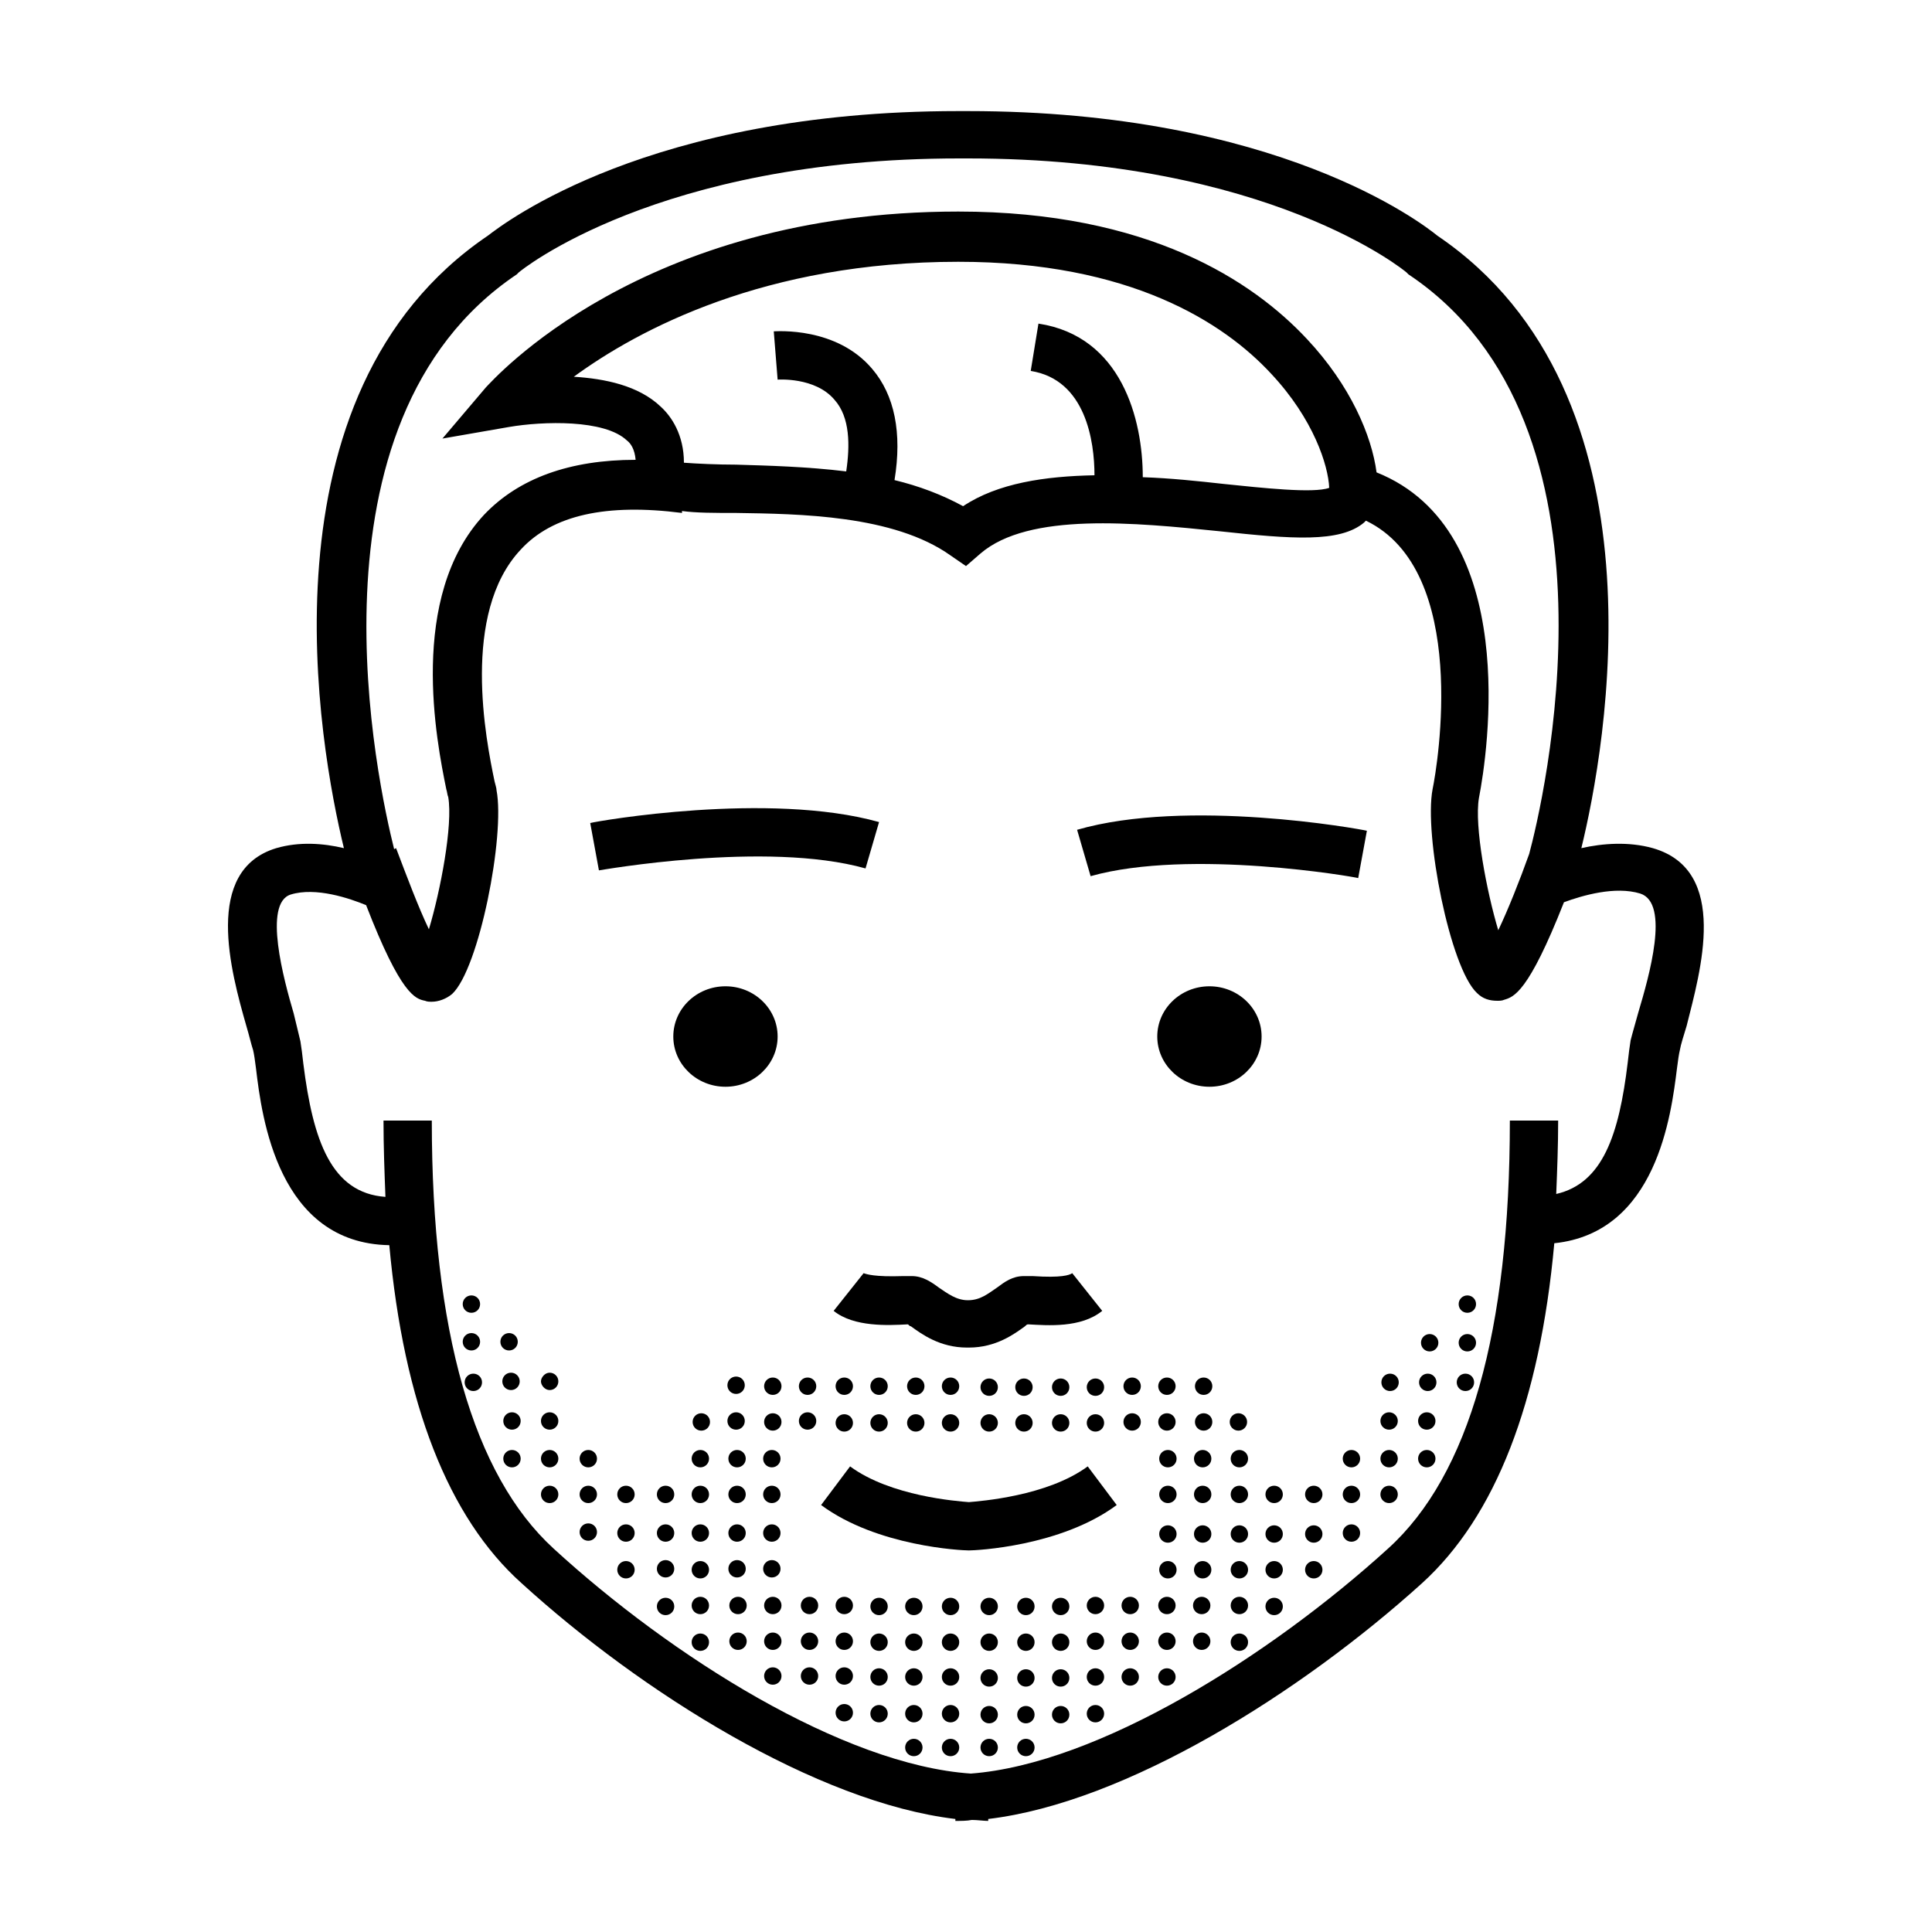 <?xml version="1.0" encoding="utf-8"?>
<!-- Generator: Adobe Illustrator 25.4.0, SVG Export Plug-In . SVG Version: 6.00 Build 0)  -->
<svg version="1.1" id="Ebene_1" xmlns="http://www.w3.org/2000/svg" xmlns:xlink="http://www.w3.org/1999/xlink" x="0px" y="0px"
	 viewBox="0 0 200 200" style="enable-background:new 0 0 200 200;" xml:space="preserve">
<g>
	<ellipse cx="75.1" cy="107.3" rx="5.4" ry="5.2"/>
	<ellipse cx="125.2" cy="107.3" rx="5.4" ry="5.2"/>
	<path d="M89.4,131.8l-3.1,3.9c2.1,1.7,5.7,1.5,7.6,1.4H94c0.1,0.1,0.2,0.2,0.3,0.2c1.1,0.8,3,2.2,5.8,2.2l0,0c0,0,0,0,0.1,0
		c0,0,0,0,0.1,0l0,0c2.8,0,4.7-1.4,5.8-2.2c0.1-0.1,0.2-0.2,0.3-0.2h0.1c1.9,0.1,5.4,0.4,7.6-1.4l-3.1-3.9c-0.3,0.2-1.1,0.5-4.1,0.3
		c-0.4,0-0.7,0-0.9,0c-1.2,0-2,0.6-2.8,1.2c-0.9,0.6-1.7,1.3-3,1.3c-1.2,0-2.1-0.7-3-1.3c-0.8-0.6-1.7-1.2-2.8-1.2
		c-0.2,0-0.5,0-0.9,0C90.5,132.2,89.7,131.9,89.4,131.8L89.4,131.8z"/>
	<path d="M100.3,155.5c-1.2-0.1-8.1-0.6-12.3-3.7l-3,4c5.8,4.3,14.6,4.7,15.3,4.7l0,0l0,0l0,0l0,0c0.7,0,9.5-0.4,15.3-4.7l-3-4
		C108.4,154.9,101.4,155.4,100.3,155.5z"/>
	<path d="M171.1,87.8c-2.5-0.7-5.2-0.5-7.4,0c2.5-10.2,9.3-47-14.9-63.4c-1.6-1.3-16.6-12.9-48.6-12.9l0,0h-1l0,0
		c-32,0-47,11.6-48.7,12.9C26.3,40.8,33.1,77.5,35.6,87.8c-2.1-0.5-4.6-0.7-7,0c-7.6,2.3-4.7,12.8-3.1,18.4c0.3,1,0.5,1.9,0.7,2.5
		c0.1,0.4,0.2,1.1,0.3,1.9c0.6,5.1,2.3,18.1,13.8,18.3c1.5,16.4,6.1,28.2,13.7,35c12.4,11.3,30.6,22.7,44.9,24.4v0.2
		c0.6,0,1.2,0,1.7-0.1c0.6,0,1.2,0.1,1.7,0.1v-0.2c14.3-1.7,32.4-13.1,44.9-24.4c7.6-6.9,12.2-18.7,13.7-35.2
		c10.6-1.1,12.1-13.3,12.7-18.1c0.1-0.8,0.2-1.5,0.3-1.9c0.1-0.6,0.4-1.5,0.7-2.5C176,100.6,179.1,90.1,171.1,87.8z M53.5,28.4
		l0.2-0.2c0.1-0.1,14.3-11.8,45.6-11.8l0,0h0.9l0,0c31.2,0,45.3,11.7,45.4,11.8l0.2,0.2c23.4,15.6,13.8,55.2,12.5,60
		c-1,2.8-2.2,5.8-3.2,7.9c-1.2-4-2.5-10.8-2-13.7c0.9-4.6,4.4-27.7-10.6-33.7c-0.5-3.8-2.7-9-7.2-13.8c-5.6-6-16.4-13.2-36.1-13.2
		c-32.9,0-48.2,17.5-48.9,18.2l-4.5,5.3l6.9-1.2c3.5-0.6,9.9-0.8,12.2,1.4c0.4,0.3,0.8,0.9,0.9,2c-6.8,0-12.1,1.9-15.7,5.7
		c-7.9,8.5-4.9,23.5-3.9,28.4c0.1,0.3,0.1,0.6,0.2,0.8c0.5,2.9-0.8,9.7-2,13.7c-1.1-2.3-2.3-5.5-3.4-8.4l-0.2,0.1
		C39.2,81.5,30.7,43.7,53.5,28.4z M113.3,49.2c-5.1,0.1-10,0.8-13.6,3.2c-2.2-1.2-4.6-2.1-7.1-2.7c0.8-4.9,0-8.8-2.3-11.5
		c-3.7-4.4-9.9-3.9-10.2-3.9l0.4,5c0,0,3.9-0.3,5.9,2.1c1.6,1.8,1.6,4.7,1.2,7.4c-4.1-0.5-8.1-0.6-11.4-0.7c-1.9,0-4.1-0.1-5.4-0.2
		c0-2.9-1.3-4.8-2.4-5.8c-2.3-2.2-5.8-2.9-9-3.1c6.7-4.9,19.8-11.9,39.8-11.9c17.8,0,27.5,6.3,32.4,11.6c4.4,4.7,5.9,9.5,6,11.8
		c-1.6,0.6-7,0-10.9-0.4c-2.7-0.3-5.5-0.6-8.4-0.7c0-6-2.2-14.6-10.8-15.9l-0.8,4.9C112.4,39.3,113.3,45.7,113.3,49.2z M169.6,104.8
		c-0.3,1.1-0.6,2.1-0.8,2.9c-0.1,0.6-0.2,1.4-0.3,2.3c-0.9,7.5-2.6,12.5-7.4,13.6c0.1-2.5,0.2-5,0.2-7.6h-5
		c0,21.8-4.2,36.7-12.6,44.3c-12.2,11.1-30,22.3-43.2,23.3c-13.2-0.9-31-12.1-43.2-23.3c-8.3-7.6-12.6-22.5-12.6-44.3h-5
		c0,2.7,0.1,5.3,0.2,7.9c-5.6-0.4-7.5-5.8-8.5-13.8c-0.1-0.9-0.2-1.7-0.3-2.3c-0.2-0.8-0.4-1.7-0.7-2.9c-1-3.4-3.2-11.4-0.3-12.3
		c2.6-0.8,6.1,0.4,7.8,1.1c3.6,9.3,5.1,9.7,6.1,9.9c0.2,0.1,0.5,0.1,0.7,0.1c0.7,0,1.5-0.3,2.1-0.8c2.8-2.6,5.5-16.4,4.6-21.1
		c0-0.2-0.1-0.5-0.2-0.9c-0.9-4.3-3.5-17.4,2.7-24c3.3-3.6,8.9-4.8,16.7-3.8v-0.2c1.5,0.2,3.3,0.2,5.6,0.2
		c6.5,0.1,16.3,0.2,22.2,4.4l1.6,1.1l1.5-1.3c5-4.3,16-3.2,24.8-2.3c7.4,0.8,12.4,1.2,14.9-0.9c0.1-0.1,0.1-0.1,0.2-0.2
		c10.8,5.2,7.4,25.4,6.9,27.8c-0.9,4.7,1.8,18.5,4.6,21.1c0.6,0.6,1.3,0.8,2.1,0.8c0.2,0,0.5,0,0.7-0.1c1-0.3,2.5-0.7,6.2-10.1
		c1.9-0.7,5.3-1.7,7.9-0.9C172.9,93.5,170.7,101.1,169.6,104.8z"/>
	<path d="M87.4,142.6c-0.5,0-0.9,0.4-0.9,0.9s0.4,0.9,0.9,0.9s0.9-0.4,0.9-0.9S87.9,142.6,87.4,142.6z"/>
	<path d="M87.4,146.4c-0.5,0-0.9,0.4-0.9,0.9s0.4,0.9,0.9,0.9s0.9-0.4,0.9-0.9S87.9,146.4,87.4,146.4z"/>
	<path d="M72.6,146.3c-0.5,0-0.9,0.4-0.9,0.9s0.4,0.9,0.9,0.9s0.9-0.4,0.9-0.9S73.1,146.3,72.6,146.3z"/>
	<path d="M68.9,153.8c-0.5,0-0.9,0.4-0.9,0.9s0.4,0.9,0.9,0.9s0.9-0.4,0.9-0.9S69.4,153.8,68.9,153.8z"/>
	<ellipse cx="68.9" cy="158.7" rx="0.9" ry="0.9"/>
	<path d="M64.8,153.8c-0.5,0-0.9,0.4-0.9,0.9s0.4,0.9,0.9,0.9s0.9-0.4,0.9-0.9S65.3,153.8,64.8,153.8z"/>
	<path d="M60.9,150.1c-0.5,0-0.9,0.4-0.9,0.9s0.4,0.9,0.9,0.9s0.9-0.4,0.9-0.9S61.4,150.1,60.9,150.1z"/>
	<path d="M60.9,153.8c-0.5,0-0.9,0.4-0.9,0.9s0.4,0.9,0.9,0.9s0.9-0.4,0.9-0.9S61.4,153.8,60.9,153.8z"/>
	<path d="M60.9,157.7c-0.5,0-0.9,0.4-0.9,0.9s0.4,0.9,0.9,0.9s0.9-0.4,0.9-0.9S61.4,157.7,60.9,157.7z"/>
	<path d="M56.9,150.1c-0.5,0-0.9,0.4-0.9,0.9s0.4,0.9,0.9,0.9s0.9-0.4,0.9-0.9S57.4,150.1,56.9,150.1z"/>
	<path d="M56.9,146.2c-0.5,0-0.9,0.4-0.9,0.9s0.4,0.9,0.9,0.9s0.9-0.4,0.9-0.9S57.4,146.2,56.9,146.2z"/>
	<path d="M53,146.2c-0.5,0-0.9,0.4-0.9,0.9s0.4,0.9,0.9,0.9s0.9-0.4,0.9-0.9S53.5,146.2,53,146.2z"/>
	<path d="M53,150.1c-0.5,0-0.9,0.4-0.9,0.9s0.4,0.9,0.9,0.9s0.9-0.4,0.9-0.9S53.5,150.1,53,150.1z"/>
	<path d="M56.9,143.9c0.5,0,0.9-0.4,0.9-0.9s-0.4-0.9-0.9-0.9S56,142.6,56,143S56.4,143.9,56.9,143.9z"/>
	<path d="M52.9,143.9c0.5,0,0.9-0.4,0.9-0.9s-0.4-0.9-0.9-0.9S52,142.5,52,143S52.4,143.9,52.9,143.9z"/>
	<path d="M49,142.2c-0.5,0-0.9,0.4-0.9,0.9s0.4,0.9,0.9,0.9s0.9-0.4,0.9-0.9S49.5,142.2,49,142.2z"/>
	<path d="M52.7,139.8c0.5,0,0.9-0.4,0.9-0.9s-0.4-0.9-0.9-0.9s-0.9,0.4-0.9,0.9S52.2,139.8,52.7,139.8z"/>
	<path d="M48.8,135.9c0.5,0,0.9-0.4,0.9-0.9s-0.4-0.9-0.9-0.9s-0.9,0.4-0.9,0.9S48.3,135.9,48.8,135.9z"/>
	<path d="M48.8,139.8c0.5,0,0.9-0.4,0.9-0.9s-0.4-0.9-0.9-0.9s-0.9,0.4-0.9,0.9S48.3,139.8,48.8,139.8z"/>
	<path d="M56.9,153.8c-0.5,0-0.9,0.4-0.9,0.9s0.4,0.9,0.9,0.9s0.9-0.4,0.9-0.9S57.4,153.8,56.9,153.8z"/>
	<path d="M64.8,157.8c-0.5,0-0.9,0.4-0.9,0.9s0.4,0.9,0.9,0.9s0.9-0.4,0.9-0.9S65.3,157.8,64.8,157.8z"/>
	<path d="M64.8,161.6c-0.5,0-0.9,0.4-0.9,0.9s0.4,0.9,0.9,0.9s0.9-0.4,0.9-0.9S65.3,161.6,64.8,161.6z"/>
	<ellipse cx="68.9" cy="162.4" rx="0.9" ry="0.9"/>
	<path d="M68.9,165.4c-0.5,0-0.9,0.4-0.9,0.9s0.4,0.9,0.9,0.9s0.9-0.4,0.9-0.9C69.8,165.8,69.4,165.4,68.9,165.4z"/>
	<path d="M91,165.4c-0.5,0-0.9,0.4-0.9,0.9s0.4,0.9,0.9,0.9s0.9-0.4,0.9-0.9S91.5,165.4,91,165.4z"/>
	<path d="M91,169.1c-0.5,0-0.9,0.4-0.9,0.9s0.4,0.9,0.9,0.9s0.9-0.4,0.9-0.9S91.5,169.1,91,169.1z"/>
	<path d="M76.4,165.3c-0.5,0-0.9,0.4-0.9,0.9s0.4,0.9,0.9,0.9s0.9-0.4,0.9-0.9S76.9,165.3,76.4,165.3z"/>
	<path d="M76.4,169c-0.5,0-0.9,0.4-0.9,0.9s0.4,0.9,0.9,0.9s0.9-0.4,0.9-0.9S76.9,169,76.4,169z"/>
	<path d="M91,142.6c-0.5,0-0.9,0.4-0.9,0.9s0.4,0.9,0.9,0.9s0.9-0.4,0.9-0.9S91.5,142.6,91,142.6z"/>
	<path d="M76.2,144.3c0.5,0,0.9-0.4,0.9-0.9s-0.4-0.9-0.9-0.9s-0.9,0.4-0.9,0.9S75.7,144.3,76.2,144.3z"/>
	<path d="M91,146.4c-0.5,0-0.9,0.4-0.9,0.9s0.4,0.9,0.9,0.9s0.9-0.4,0.9-0.9S91.5,146.4,91,146.4z"/>
	<path d="M76.2,148c0.5,0,0.9-0.4,0.9-0.9s-0.4-0.9-0.9-0.9s-0.9,0.4-0.9,0.9S75.7,148,76.2,148z"/>
	<path d="M72.5,150.1c-0.5,0-0.9,0.4-0.9,0.9s0.4,0.9,0.9,0.9s0.9-0.4,0.9-0.9S73,150.1,72.5,150.1z"/>
	<path d="M72.5,153.8c-0.5,0-0.9,0.4-0.9,0.9s0.4,0.9,0.9,0.9s0.9-0.4,0.9-0.9S73,153.8,72.5,153.8z"/>
	<path d="M72.5,157.8c-0.5,0-0.9,0.4-0.9,0.9s0.4,0.9,0.9,0.9s0.9-0.4,0.9-0.9S73,157.8,72.5,157.8z"/>
	<path d="M72.5,161.6c-0.5,0-0.9,0.4-0.9,0.9s0.4,0.9,0.9,0.9s0.9-0.4,0.9-0.9S73,161.6,72.5,161.6z"/>
	<path d="M72.5,165.3c-0.5,0-0.9,0.4-0.9,0.9s0.4,0.9,0.9,0.9s0.9-0.4,0.9-0.9S73,165.3,72.5,165.3z"/>
	<path d="M72.5,169.1c-0.5,0-0.9,0.4-0.9,0.9s0.4,0.9,0.9,0.9s0.9-0.4,0.9-0.9S73,169.1,72.5,169.1z"/>
	<path d="M94.6,165.4c-0.5,0-0.9,0.4-0.9,0.9s0.4,0.9,0.9,0.9s0.9-0.4,0.9-0.9S95.1,165.4,94.6,165.4z"/>
	<path d="M94.6,169.1c-0.5,0-0.9,0.4-0.9,0.9s0.4,0.9,0.9,0.9s0.9-0.4,0.9-0.9S95.1,169.1,94.6,169.1z"/>
	<path d="M80,165.3c-0.5,0-0.9,0.4-0.9,0.9s0.4,0.9,0.9,0.9s0.9-0.4,0.9-0.9S80.5,165.3,80,165.3z"/>
	<path d="M80,169c-0.5,0-0.9,0.4-0.9,0.9s0.4,0.9,0.9,0.9s0.9-0.4,0.9-0.9S80.5,169,80,169z"/>
	<path d="M94.8,142.6c-0.5,0-0.9,0.4-0.9,0.9s0.4,0.9,0.9,0.9s0.9-0.4,0.9-0.9S95.3,142.6,94.8,142.6z"/>
	<path d="M80,142.6c-0.5,0-0.9,0.4-0.9,0.9s0.4,0.9,0.9,0.9s0.9-0.4,0.9-0.9S80.5,142.6,80,142.6z"/>
	<path d="M94.8,146.4c-0.5,0-0.9,0.4-0.9,0.9s0.4,0.9,0.9,0.9s0.9-0.4,0.9-0.9S95.3,146.4,94.8,146.4z"/>
	<path d="M80,146.3c-0.5,0-0.9,0.4-0.9,0.9s0.4,0.9,0.9,0.9s0.9-0.4,0.9-0.9S80.5,146.3,80,146.3z"/>
	<path d="M76.3,150.1c-0.5,0-0.9,0.4-0.9,0.9s0.4,0.9,0.9,0.9s0.9-0.4,0.9-0.9S76.8,150.1,76.3,150.1z"/>
	<path d="M76.3,153.8c-0.5,0-0.9,0.4-0.9,0.9s0.4,0.9,0.9,0.9s0.9-0.4,0.9-0.9S76.8,153.8,76.3,153.8z"/>
	<path d="M76.3,157.8c-0.5,0-0.9,0.4-0.9,0.9s0.4,0.9,0.9,0.9s0.9-0.4,0.9-0.9S76.8,157.8,76.3,157.8z"/>
	<path d="M76.3,163.3c0.5,0,0.9-0.4,0.9-0.9s-0.4-0.9-0.9-0.9s-0.9,0.4-0.9,0.9S75.8,163.3,76.3,163.3z"/>
	<path d="M98.4,165.4c-0.5,0-0.9,0.4-0.9,0.9s0.4,0.9,0.9,0.9s0.9-0.4,0.9-0.9S98.9,165.4,98.4,165.4z"/>
	<path d="M98.4,169.1c-0.5,0-0.9,0.4-0.9,0.9s0.4,0.9,0.9,0.9s0.9-0.4,0.9-0.9S98.9,169.1,98.4,169.1z"/>
	<path d="M83.8,165.3c-0.5,0-0.9,0.4-0.9,0.9s0.4,0.9,0.9,0.9s0.9-0.4,0.9-0.9S84.3,165.3,83.8,165.3z"/>
	<path d="M83.8,169c-0.5,0-0.9,0.4-0.9,0.9s0.4,0.9,0.9,0.9s0.9-0.4,0.9-0.9S84.3,169,83.8,169z"/>
	<path d="M98.4,142.6c-0.5,0-0.9,0.4-0.9,0.9s0.4,0.9,0.9,0.9s0.9-0.4,0.9-0.9S98.9,142.6,98.4,142.6z"/>
	<path d="M82.7,143.5c0,0.5,0.4,0.9,0.9,0.9s0.9-0.4,0.9-0.9s-0.4-0.9-0.9-0.9S82.7,143,82.7,143.5z"/>
	<path d="M98.4,146.4c-0.5,0-0.9,0.4-0.9,0.9s0.4,0.9,0.9,0.9s0.9-0.4,0.9-0.9S98.9,146.4,98.4,146.4z"/>
	<path d="M83.6,148c0.5,0,0.9-0.4,0.9-0.9s-0.4-0.9-0.9-0.9s-0.9,0.4-0.9,0.9S83.1,148,83.6,148z"/>
	<path d="M79.9,150.1c-0.5,0-0.9,0.4-0.9,0.9s0.4,0.9,0.9,0.9s0.9-0.4,0.9-0.9S80.4,150.1,79.9,150.1z"/>
	<path d="M79.9,153.8c-0.5,0-0.9,0.4-0.9,0.9s0.4,0.9,0.9,0.9s0.9-0.4,0.9-0.9S80.4,153.8,79.9,153.8z"/>
	<path d="M79.9,157.8c-0.5,0-0.9,0.4-0.9,0.9s0.4,0.9,0.9,0.9s0.9-0.4,0.9-0.9S80.4,157.8,79.9,157.8z"/>
	<path d="M79.9,163.3c0.5,0,0.9-0.4,0.9-0.9s-0.4-0.9-0.9-0.9s-0.9,0.4-0.9,0.9S79.4,163.3,79.9,163.3z"/>
	<path d="M87.4,165.3c-0.5,0-0.9,0.4-0.9,0.9s0.4,0.9,0.9,0.9s0.9-0.4,0.9-0.9S87.9,165.3,87.4,165.3z"/>
	<path d="M87.4,169c-0.5,0-0.9,0.4-0.9,0.9s0.4,0.9,0.9,0.9s0.9-0.4,0.9-0.9S87.9,169,87.4,169z"/>
	<path d="M91,172.7c-0.5,0-0.9,0.4-0.9,0.9s0.4,0.9,0.9,0.9s0.9-0.4,0.9-0.9S91.5,172.7,91,172.7z"/>
	<path d="M94.6,172.7c-0.5,0-0.9,0.4-0.9,0.9s0.4,0.9,0.9,0.9s0.9-0.4,0.9-0.9S95.1,172.7,94.6,172.7z"/>
	<path d="M80,172.6c-0.5,0-0.9,0.4-0.9,0.9s0.4,0.9,0.9,0.9s0.9-0.4,0.9-0.9S80.5,172.6,80,172.6z"/>
	<path d="M98.4,172.7c-0.5,0-0.9,0.4-0.9,0.9s0.4,0.9,0.9,0.9s0.9-0.4,0.9-0.9S98.9,172.7,98.4,172.7z"/>
	<path d="M83.8,172.6c-0.5,0-0.9,0.4-0.9,0.9s0.4,0.9,0.9,0.9s0.9-0.4,0.9-0.9S84.3,172.6,83.8,172.6z"/>
	<path d="M87.4,172.6c-0.5,0-0.9,0.4-0.9,0.9s0.4,0.9,0.9,0.9s0.9-0.4,0.9-0.9S87.9,172.6,87.4,172.6z"/>
	<path d="M91,176.5c-0.5,0-0.9,0.4-0.9,0.9s0.4,0.9,0.9,0.9s0.9-0.4,0.9-0.9S91.5,176.5,91,176.5z"/>
	<path d="M94.6,176.5c-0.5,0-0.9,0.4-0.9,0.9s0.4,0.9,0.9,0.9s0.9-0.4,0.9-0.9S95.1,176.5,94.6,176.5z"/>
	<path d="M98.4,176.5c-0.5,0-0.9,0.4-0.9,0.9s0.4,0.9,0.9,0.9s0.9-0.4,0.9-0.9S98.9,176.5,98.4,176.5z"/>
	<path d="M94.6,180c-0.5,0-0.9,0.4-0.9,0.9s0.4,0.9,0.9,0.9s0.9-0.4,0.9-0.9S95.1,180,94.6,180z"/>
	<path d="M98.4,180c-0.5,0-0.9,0.4-0.9,0.9s0.4,0.9,0.9,0.9s0.9-0.4,0.9-0.9S98.9,180,98.4,180z"/>
	<path d="M87.4,176.4c-0.5,0-0.9,0.4-0.9,0.9s0.4,0.9,0.9,0.9s0.9-0.4,0.9-0.9S87.9,176.4,87.4,176.4z"/>
	<path d="M113.4,142.7c-0.5,0-0.9,0.4-0.9,0.9s0.4,0.9,0.9,0.9s0.9-0.4,0.9-0.9S113.9,142.7,113.4,142.7z"/>
	<path d="M113.4,146.4c-0.5,0-0.9,0.4-0.9,0.9s0.4,0.9,0.9,0.9s0.9-0.4,0.9-0.9S113.9,146.4,113.4,146.4z"/>
	<ellipse cx="128.2" cy="147.2" rx="0.9" ry="0.9"/>
	<path d="M131.9,153.8c-0.5,0-0.9,0.4-0.9,0.9s0.4,0.9,0.9,0.9s0.9-0.4,0.9-0.9S132.4,153.8,131.9,153.8z"/>
	<path d="M131.9,157.9c-0.5,0-0.9,0.4-0.9,0.9s0.4,0.9,0.9,0.9s0.9-0.4,0.9-0.9S132.4,157.9,131.9,157.9z"/>
	<ellipse cx="136" cy="154.7" rx="0.9" ry="0.9"/>
	<path d="M139.9,150.1c-0.5,0-0.9,0.4-0.9,0.9s0.4,0.9,0.9,0.9s0.9-0.4,0.9-0.9S140.4,150.1,139.9,150.1z"/>
	<path d="M139.9,153.8c-0.5,0-0.9,0.4-0.9,0.9s0.4,0.9,0.9,0.9s0.9-0.4,0.9-0.9S140.4,153.8,139.9,153.8z"/>
	<path d="M139.9,157.8c-0.5,0-0.9,0.4-0.9,0.9s0.4,0.9,0.9,0.9s0.9-0.4,0.9-0.9S140.4,157.8,139.9,157.8z"/>
	<path d="M143.8,150.1c-0.5,0-0.9,0.4-0.9,0.9s0.4,0.9,0.9,0.9s0.9-0.4,0.9-0.9S144.3,150.1,143.8,150.1z"/>
	<path d="M143.8,148c0.5,0,0.9-0.4,0.9-0.9s-0.4-0.9-0.9-0.9s-0.9,0.4-0.9,0.9C142.9,147.6,143.3,148,143.8,148z"/>
	<path d="M147.7,146.2c-0.5,0-0.9,0.4-0.9,0.9s0.4,0.9,0.9,0.9s0.9-0.4,0.9-0.9C148.6,146.6,148.2,146.2,147.7,146.2z"/>
	<path d="M147.7,150.1c-0.5,0-0.9,0.4-0.9,0.9s0.4,0.9,0.9,0.9s0.9-0.4,0.9-0.9S148.2,150.1,147.7,150.1z"/>
	<path d="M143.9,142.2c-0.5,0-0.9,0.4-0.9,0.9s0.4,0.9,0.9,0.9s0.9-0.4,0.9-0.9C144.8,142.6,144.4,142.2,143.9,142.2z"/>
	<path d="M147.8,142.2c-0.5,0-0.9,0.4-0.9,0.9s0.4,0.9,0.9,0.9s0.9-0.4,0.9-0.9C148.7,142.6,148.3,142.2,147.8,142.2z"/>
	<path d="M151.7,142.2c-0.5,0-0.9,0.4-0.9,0.9s0.4,0.9,0.9,0.9s0.9-0.4,0.9-0.9C152.6,142.6,152.2,142.2,151.7,142.2z"/>
	<ellipse cx="148" cy="139" rx="0.9" ry="0.9"/>
	<path d="M151.9,135.9c0.5,0,0.9-0.4,0.9-0.9s-0.4-0.9-0.9-0.9s-0.9,0.4-0.9,0.9S151.4,135.9,151.9,135.9z"/>
	<path d="M151.9,138.1c-0.5,0-0.9,0.4-0.9,0.9s0.4,0.9,0.9,0.9s0.9-0.4,0.9-0.9S152.4,138.1,151.9,138.1z"/>
	<path d="M143.8,153.8c-0.5,0-0.9,0.4-0.9,0.9s0.4,0.9,0.9,0.9s0.9-0.4,0.9-0.9S144.3,153.8,143.8,153.8z"/>
	<ellipse cx="136" cy="158.8" rx="0.9" ry="0.9"/>
	<path d="M136,161.6c-0.5,0-0.9,0.4-0.9,0.9s0.4,0.9,0.9,0.9s0.9-0.4,0.9-0.9S136.5,161.6,136,161.6z"/>
	<path d="M131.9,161.6c-0.5,0-0.9,0.4-0.9,0.9s0.4,0.9,0.9,0.9s0.9-0.4,0.9-0.9S132.4,161.6,131.9,161.6z"/>
	<path d="M131.9,165.4c-0.5,0-0.9,0.4-0.9,0.9s0.4,0.9,0.9,0.9s0.9-0.4,0.9-0.9S132.4,165.4,131.9,165.4z"/>
	<path d="M109.8,165.4c-0.5,0-0.9,0.4-0.9,0.9s0.4,0.9,0.9,0.9s0.9-0.4,0.9-0.9S110.3,165.4,109.8,165.4z"/>
	<path d="M109.8,169.1c-0.5,0-0.9,0.4-0.9,0.9s0.4,0.9,0.9,0.9s0.9-0.4,0.9-0.9S110.3,169.1,109.8,169.1z"/>
	<path d="M124.4,165.3c-0.5,0-0.9,0.4-0.9,0.9s0.4,0.9,0.9,0.9s0.9-0.4,0.9-0.9S124.9,165.3,124.4,165.3z"/>
	<path d="M124.4,169c-0.5,0-0.9,0.4-0.9,0.9s0.4,0.9,0.9,0.9s0.9-0.4,0.9-0.9S124.9,169,124.4,169z"/>
	<path d="M109.8,142.7c-0.5,0-0.9,0.4-0.9,0.9s0.4,0.9,0.9,0.9s0.9-0.4,0.9-0.9S110.3,142.7,109.8,142.7z"/>
	<path d="M124.6,142.6c-0.5,0-0.9,0.4-0.9,0.9s0.4,0.9,0.9,0.9s0.9-0.4,0.9-0.9S125.1,142.6,124.6,142.6z"/>
	<path d="M109.8,146.4c-0.5,0-0.9,0.4-0.9,0.9s0.4,0.9,0.9,0.9s0.9-0.4,0.9-0.9S110.3,146.4,109.8,146.4z"/>
	<path d="M124.6,146.3c-0.5,0-0.9,0.4-0.9,0.9s0.4,0.9,0.9,0.9s0.9-0.4,0.9-0.9S125.1,146.3,124.6,146.3z"/>
	<path d="M128.3,150.1c-0.5,0-0.9,0.4-0.9,0.9s0.4,0.9,0.9,0.9s0.9-0.4,0.9-0.9S128.8,150.1,128.3,150.1z"/>
	<path d="M128.3,153.8c-0.5,0-0.9,0.4-0.9,0.9s0.4,0.9,0.9,0.9s0.9-0.4,0.9-0.9S128.8,153.8,128.3,153.8z"/>
	<path d="M128.3,157.9c-0.5,0-0.9,0.4-0.9,0.9s0.4,0.9,0.9,0.9s0.9-0.4,0.9-0.9S128.8,157.9,128.3,157.9z"/>
	<path d="M128.3,161.6c-0.5,0-0.9,0.4-0.9,0.9s0.4,0.9,0.9,0.9s0.9-0.4,0.9-0.9S128.8,161.6,128.3,161.6z"/>
	<path d="M128.3,165.3c-0.5,0-0.9,0.4-0.9,0.9s0.4,0.9,0.9,0.9s0.9-0.4,0.9-0.9S128.8,165.3,128.3,165.3z"/>
	<path d="M128.3,169.1c-0.5,0-0.9,0.4-0.9,0.9s0.4,0.9,0.9,0.9s0.9-0.4,0.9-0.9S128.8,169.1,128.3,169.1z"/>
	<path d="M106.2,165.4c-0.5,0-0.9,0.4-0.9,0.9s0.4,0.9,0.9,0.9s0.9-0.4,0.9-0.9S106.7,165.4,106.2,165.4z"/>
	<path d="M106.2,169.1c-0.5,0-0.9,0.4-0.9,0.9s0.4,0.9,0.9,0.9s0.9-0.4,0.9-0.9S106.7,169.1,106.2,169.1z"/>
	<path d="M120.8,165.3c-0.5,0-0.9,0.4-0.9,0.9s0.4,0.9,0.9,0.9s0.9-0.4,0.9-0.9S121.3,165.3,120.8,165.3z"/>
	<path d="M120.8,169c-0.5,0-0.9,0.4-0.9,0.9s0.4,0.9,0.9,0.9s0.9-0.4,0.9-0.9S121.3,169,120.8,169z"/>
	<path d="M106,142.7c-0.5,0-0.9,0.4-0.9,0.9s0.4,0.9,0.9,0.9s0.9-0.4,0.9-0.9S106.5,142.7,106,142.7z"/>
	<path d="M120.8,144.4c0.5,0,0.9-0.4,0.9-0.9s-0.4-0.9-0.9-0.9s-0.9,0.4-0.9,0.9S120.3,144.4,120.8,144.4z"/>
	<path d="M106,146.4c-0.5,0-0.9,0.4-0.9,0.9s0.4,0.9,0.9,0.9s0.9-0.4,0.9-0.9S106.5,146.4,106,146.4z"/>
	<path d="M120.8,148.1c0.5,0,0.9-0.4,0.9-0.9s-0.4-0.9-0.9-0.9s-0.9,0.4-0.9,0.9S120.3,148.1,120.8,148.1z"/>
	<path d="M124.5,150.1c-0.5,0-0.9,0.4-0.9,0.9s0.4,0.9,0.9,0.9s0.9-0.4,0.9-0.9S125,150.1,124.5,150.1z"/>
	<path d="M124.5,153.8c-0.5,0-0.9,0.4-0.9,0.9s0.4,0.9,0.9,0.9s0.9-0.4,0.9-0.9S125,153.8,124.5,153.8z"/>
	<path d="M124.5,157.9c-0.5,0-0.9,0.4-0.9,0.9s0.4,0.9,0.9,0.9s0.9-0.4,0.9-0.9S125,157.9,124.5,157.9z"/>
	<path d="M124.5,161.6c-0.5,0-0.9,0.4-0.9,0.9s0.4,0.9,0.9,0.9s0.9-0.4,0.9-0.9S125,161.6,124.5,161.6z"/>
	<path d="M102.4,165.4c-0.5,0-0.9,0.4-0.9,0.9s0.4,0.9,0.9,0.9s0.9-0.4,0.9-0.9S102.9,165.4,102.4,165.4z"/>
	<path d="M102.4,169.1c-0.5,0-0.9,0.4-0.9,0.9s0.4,0.9,0.9,0.9s0.9-0.4,0.9-0.9S102.9,169.1,102.4,169.1z"/>
	<path d="M117,165.3c-0.5,0-0.9,0.4-0.9,0.9s0.4,0.9,0.9,0.9s0.9-0.4,0.9-0.9S117.5,165.3,117,165.3z"/>
	<path d="M117,169c-0.5,0-0.9,0.4-0.9,0.9s0.4,0.9,0.9,0.9s0.9-0.4,0.9-0.9S117.5,169,117,169z"/>
	<path d="M102.4,142.7c-0.5,0-0.9,0.4-0.9,0.9s0.4,0.9,0.9,0.9s0.9-0.4,0.9-0.9S102.9,142.7,102.4,142.7z"/>
	<path d="M117.2,142.6c-0.5,0-0.9,0.4-0.9,0.9s0.4,0.9,0.9,0.9s0.9-0.4,0.9-0.9S117.7,142.6,117.2,142.6z"/>
	<path d="M102.4,146.4c-0.5,0-0.9,0.4-0.9,0.9s0.4,0.9,0.9,0.9s0.9-0.4,0.9-0.9S102.9,146.4,102.4,146.4z"/>
	<path d="M117.2,146.3c-0.5,0-0.9,0.4-0.9,0.9s0.4,0.9,0.9,0.9s0.9-0.4,0.9-0.9S117.7,146.3,117.2,146.3z"/>
	<path d="M120.9,150.1c-0.5,0-0.9,0.4-0.9,0.9s0.4,0.9,0.9,0.9s0.9-0.4,0.9-0.9S121.4,150.1,120.9,150.1z"/>
	<path d="M120.9,153.8c-0.5,0-0.9,0.4-0.9,0.9s0.4,0.9,0.9,0.9s0.9-0.4,0.9-0.9S121.4,153.8,120.9,153.8z"/>
	<path d="M120.9,157.9c-0.5,0-0.9,0.4-0.9,0.9s0.4,0.9,0.9,0.9s0.9-0.4,0.9-0.9S121.4,157.9,120.9,157.9z"/>
	<path d="M120.9,161.6c-0.5,0-0.9,0.4-0.9,0.9s0.4,0.9,0.9,0.9s0.9-0.4,0.9-0.9S121.4,161.6,120.9,161.6z"/>
	<ellipse cx="113.4" cy="166.2" rx="0.9" ry="0.9"/>
	<ellipse cx="113.4" cy="169.9" rx="0.9" ry="0.9"/>
	<path d="M109.8,172.8c-0.5,0-0.9,0.4-0.9,0.9s0.4,0.9,0.9,0.9s0.9-0.4,0.9-0.9S110.3,172.8,109.8,172.8z"/>
	<path d="M106.2,172.8c-0.5,0-0.9,0.4-0.9,0.9s0.4,0.9,0.9,0.9s0.9-0.4,0.9-0.9S106.7,172.8,106.2,172.8z"/>
	<path d="M120.8,172.7c-0.5,0-0.9,0.4-0.9,0.9s0.4,0.9,0.9,0.9s0.9-0.4,0.9-0.9S121.3,172.7,120.8,172.7z"/>
	<path d="M102.4,172.8c-0.5,0-0.9,0.4-0.9,0.9s0.4,0.9,0.9,0.9s0.9-0.4,0.9-0.9S102.9,172.8,102.4,172.8z"/>
	<path d="M117,172.7c-0.5,0-0.9,0.4-0.9,0.9s0.4,0.9,0.9,0.9s0.9-0.4,0.9-0.9S117.5,172.7,117,172.7z"/>
	<path d="M113.4,172.7c-0.5,0-0.9,0.4-0.9,0.9s0.4,0.9,0.9,0.9s0.9-0.4,0.9-0.9S113.9,172.7,113.4,172.7z"/>
	<path d="M109.8,176.6c-0.5,0-0.9,0.4-0.9,0.9s0.4,0.9,0.9,0.9s0.9-0.4,0.9-0.9S110.3,176.6,109.8,176.6z"/>
	<path d="M106.2,176.6c-0.5,0-0.9,0.4-0.9,0.9s0.4,0.9,0.9,0.9s0.9-0.4,0.9-0.9S106.7,176.6,106.2,176.6z"/>
	<path d="M102.4,176.6c-0.5,0-0.9,0.4-0.9,0.9s0.4,0.9,0.9,0.9s0.9-0.4,0.9-0.9S102.9,176.6,102.4,176.6z"/>
	<path d="M106.2,180c-0.5,0-0.9,0.4-0.9,0.9s0.4,0.9,0.9,0.9s0.9-0.4,0.9-0.9S106.7,180,106.2,180z"/>
	<path d="M102.4,180c-0.5,0-0.9,0.4-0.9,0.9s0.4,0.9,0.9,0.9s0.9-0.4,0.9-0.9S102.9,180,102.4,180z"/>
	<path d="M113.4,176.5c-0.5,0-0.9,0.4-0.9,0.9s0.4,0.9,0.9,0.9s0.9-0.4,0.9-0.9C114.3,176.9,113.9,176.5,113.4,176.5z"/>
	<path d="M89.6,89.9l1.4-4.8c-11.4-3.2-29.2-0.1-29.9,0.1l0.9,4.9C62.1,90.1,79.3,87,89.6,89.9z"/>
	<path d="M111.5,85.9l1.4,4.8c10.3-2.9,27.5,0.1,27.7,0.2l0.9-4.9C140.7,85.8,122.9,82.6,111.5,85.9z"/>
</g>
</svg>
